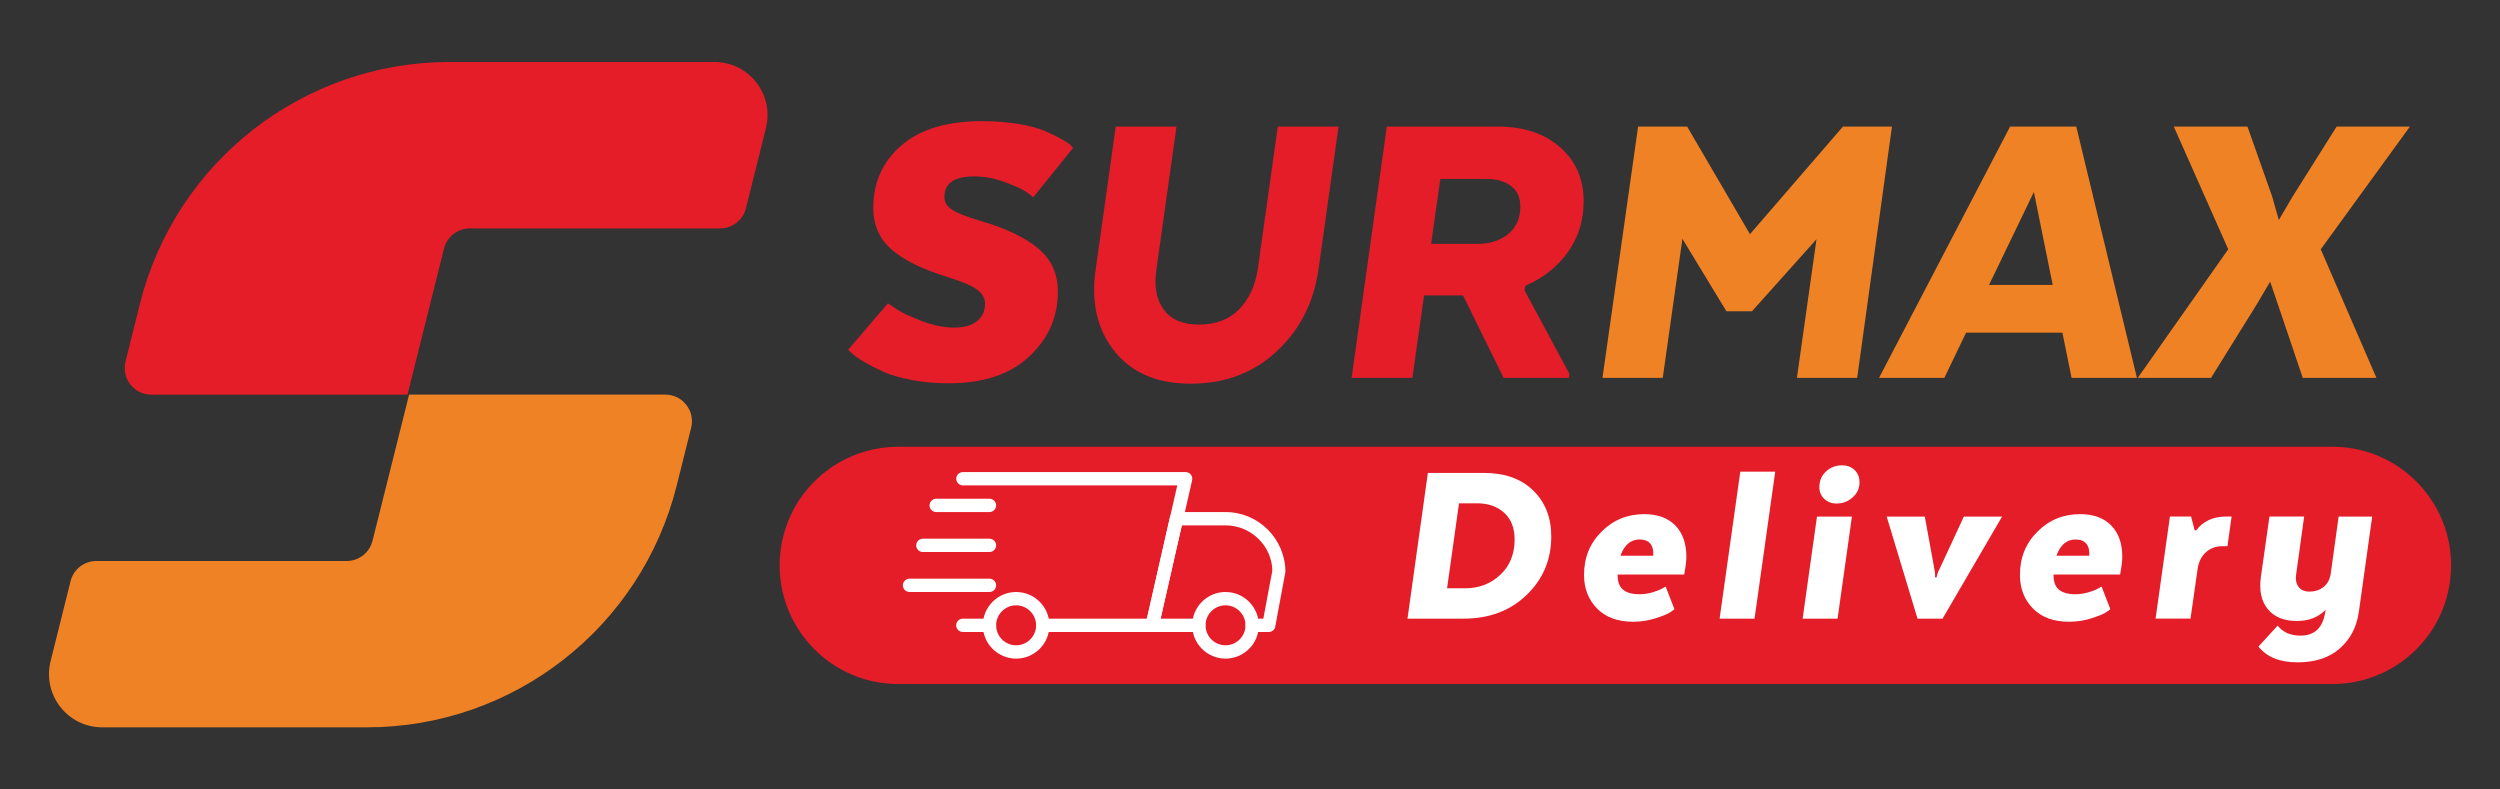 <?xml version="1.0" encoding="UTF-8"?>
<!-- Generator: Adobe Illustrator 27.7.0, SVG Export Plug-In . SVG Version: 6.00 Build 0)  -->
<svg xmlns="http://www.w3.org/2000/svg" xmlns:xlink="http://www.w3.org/1999/xlink" version="1.1" id="Capa_1" x="0px" y="0px" viewBox="0 0 322.72 101.89" style="enable-background:new 0 0 322.72 101.89;" xml:space="preserve">
<rect x="0" y="0" width="322.72" height="101.89" fill="#333333" stroke="none"/>
<style type="text/css">
	.st0{fill:#E51D29;}
	.st1{fill:#F08226;}
	.st2{fill:#FFFFFF;}
</style>
<g>
	<g>
		<path class="st0" d="M114.62,39.16l1.3,0.86c0.54,0.36,1.56,0.83,3.05,1.41c1.5,0.58,2.89,0.86,4.19,0.86    c1.3,0,2.29-0.28,2.97-0.84c0.68-0.56,1.03-1.31,1.03-2.24c0-0.72-0.36-1.34-1.08-1.86c-0.72-0.52-2.04-1.07-3.95-1.65    c-3.14-0.97-5.49-2.14-7.05-3.51c-1.57-1.37-2.35-3.15-2.35-5.35c0-3.28,1.21-5.97,3.62-8.06c2.41-2.09,5.89-3.14,10.43-3.14    c1.66,0,3.19,0.12,4.6,0.35c1.41,0.23,2.52,0.52,3.35,0.86c0.83,0.34,1.55,0.69,2.16,1.03c0.61,0.34,1.05,0.62,1.3,0.84l0.32,0.38    l-5.14,6.38c-0.22-0.22-0.54-0.47-0.97-0.76c-0.43-0.29-1.31-0.69-2.62-1.19c-1.32-0.5-2.66-0.76-4.03-0.76    c-2.56,0-3.84,0.88-3.84,2.65c0,0.69,0.34,1.24,1.03,1.68c0.69,0.43,1.89,0.9,3.62,1.41c3.32,0.97,5.81,2.17,7.49,3.59    c1.68,1.42,2.51,3.27,2.51,5.54c0,3.28-1.23,6.07-3.7,8.38c-2.47,2.31-5.94,3.46-10.41,3.46c-1.66,0-3.24-0.14-4.76-0.43    c-1.51-0.29-2.75-0.65-3.7-1.08c-0.95-0.43-1.79-0.86-2.51-1.3c-0.72-0.43-1.23-0.79-1.51-1.08l-0.49-0.43L114.62,39.16z"></path>
		<path class="st0" d="M143.87,45.34c-2.23-2.79-3.05-6.32-2.43-10.57l2.59-18.43h7.84l-2.59,18.43c-0.32,2.13-0.02,3.85,0.92,5.16    c0.94,1.32,2.47,1.97,4.59,1.97c2.16,0,3.88-0.66,5.16-1.97s2.08-3.04,2.41-5.16l2.59-18.43h7.84l-2.59,18.43    c-0.61,4.29-2.41,7.82-5.41,10.6c-2.99,2.77-6.69,4.16-11.08,4.16C149.39,49.53,146.11,48.14,143.87,45.34z"></path>
		<path class="st0" d="M193.34,16.34c3.35,0,6.04,0.89,8.06,2.68c2.02,1.78,3.03,4.1,3.03,6.95c0,2.49-0.68,4.68-2.03,6.57    c-1.35,1.89-3.18,3.34-5.49,4.35l-0.11,0.59l5.78,10.76l-0.05,0.54h-8.43l-5.24-10.65h-5.03l-1.51,10.65h-7.84l4.54-32.44H193.34z     M195.07,24.02c-0.79-0.61-1.86-0.92-3.19-0.92h-5.95l-1.19,8.38h6c1.59,0,2.9-0.42,3.95-1.27c1.04-0.85,1.57-2.03,1.57-3.54    C196.26,25.51,195.86,24.63,195.07,24.02z"></path>
		<path class="st1" d="M234.49,30.88l-8.33,9.3h-3.3l-5.68-9.35l-2.54,17.95h-7.78l4.6-32.44h6.33l8.11,13.89l12-13.89h6.33    l-4.49,32.44h-7.78L234.49,30.88z"></path>
		<path class="st1" d="M275.85,48.78h-8.43l-1.19-5.84h-12.43l-2.81,5.84h-8.43l16.92-32.44h8.54L275.85,48.78z M256.76,36.78h8.22    l-2.43-12L256.76,36.78z"></path>
		<path class="st1" d="M299.58,32.18l7.19,16.6h-9.51l-3.24-9.57l-0.97-2.86l-1.68,2.86l-5.95,9.57h-9.46l11.68-16.6l-7.03-15.84    h9.51l3.19,9.03l0.86,3.03l1.78-3.03l5.68-9.03h9.46L299.58,32.18z"></path>
	</g>
	<g>
		<path class="st0" d="M18.06,39.23l-1.86,7.45c-0.54,2.17,1.1,4.27,3.33,4.27H52.6l4.72-18.87c0.38-1.53,1.76-2.6,3.33-2.6h32.31    c1.58,0,2.95-1.07,3.33-2.6l2.58-10.33C99.97,12.2,96.69,8,92.22,8H58.05C39.14,8,22.65,20.88,18.06,39.23z"></path>
		<path class="st1" d="M44.75,72.42H12.44c-1.58,0-2.95,1.07-3.33,2.6L6.53,85.35c-1.08,4.34,2.2,8.54,6.67,8.54h34.16    c18.92,0,35.41-12.88,40-31.23l1.86-7.45c0.54-2.17-1.1-4.27-3.33-4.27H52.81l-4.72,18.86C47.71,71.34,46.33,72.42,44.75,72.42z"></path>
	</g>
	<path class="st0" d="M301.09,57.67H115.96c-7.47,0-13.86,5.39-15.1,12.76v0c-1.58,9.35,5.62,17.87,15.1,17.87h185.13   c7.47,0,13.86-5.39,15.1-12.76v0C317.77,66.19,310.57,57.67,301.09,57.67z"></path>
	<g>
		<path class="st2" d="M200.25,69.23c0,3.01-1.06,5.53-3.18,7.57c-2.12,2.04-4.83,3.06-8.14,3.06h-7.24l2.63-18.81h7.24    c2.7,0,4.82,0.76,6.36,2.27C199.47,64.84,200.25,66.81,200.25,69.23z M190.69,64.97h-2.35l-1.54,10.97h2.35    c1.76,0,3.26-0.57,4.5-1.72c1.24-1.15,1.87-2.68,1.87-4.58c0-1.48-0.45-2.63-1.35-3.45C193.27,65.38,192.11,64.97,190.69,64.97z"></path>
		<path class="st2" d="M215.02,75.72l1.13,2.92c-0.15,0.13-0.36,0.28-0.63,0.45c-0.27,0.18-0.87,0.42-1.8,0.72    c-0.93,0.3-1.9,0.45-2.9,0.45c-1.99,0-3.54-0.57-4.66-1.71c-1.12-1.14-1.68-2.59-1.68-4.34c0-2.22,0.75-4.08,2.26-5.58    c1.5-1.51,3.34-2.26,5.52-2.26c1.71,0,3.05,0.49,4,1.46c0.95,0.97,1.43,2.32,1.43,4.03c0,0.33-0.03,0.7-0.08,1.08    c-0.05,0.39-0.1,0.68-0.14,0.89l-0.06,0.34h-8.59c-0.02,0.88,0.2,1.52,0.67,1.93s1.19,0.61,2.15,0.61c0.56,0,1.13-0.08,1.69-0.25    c0.56-0.17,0.98-0.33,1.25-0.5L215.02,75.72z M211.66,69.64c-1.15,0-1.98,0.7-2.48,2.1h4.23c0.06-0.65-0.06-1.16-0.36-1.54    C212.75,69.83,212.29,69.64,211.66,69.64z"></path>
		<path class="st2" d="M221.98,79.86l2.67-18.97h4.51l-2.67,18.97H221.98z"></path>
		<path class="st2" d="M232.7,79.86l1.85-13.17h4.51l-1.85,13.17H232.7z M237.09,65c-0.65,0-1.18-0.2-1.6-0.6    c-0.42-0.4-0.63-0.91-0.63-1.54c0-0.79,0.28-1.46,0.85-1.99c0.56-0.53,1.25-0.8,2.07-0.8c0.67,0,1.21,0.2,1.63,0.61    c0.42,0.41,0.63,0.94,0.63,1.58c0,0.77-0.29,1.42-0.88,1.94C238.57,64.74,237.88,65,237.09,65z"></path>
		<path class="st2" d="M258.44,66.69l-7.68,13.17h-3.23l-3.98-13.17h4.92l1.22,6.68c0.1,0.46,0.14,0.85,0.09,1.16h0.22    c0.04-0.33,0.18-0.72,0.41-1.16l3.1-6.68H258.44z"></path>
		<path class="st2" d="M271.29,75.72l1.13,2.92c-0.15,0.13-0.36,0.28-0.63,0.45c-0.27,0.18-0.87,0.42-1.8,0.72    c-0.93,0.3-1.9,0.45-2.9,0.45c-1.99,0-3.54-0.57-4.66-1.71c-1.12-1.14-1.68-2.59-1.68-4.34c0-2.22,0.75-4.08,2.26-5.58    c1.5-1.51,3.34-2.26,5.52-2.26c1.71,0,3.05,0.49,4,1.46c0.95,0.97,1.43,2.32,1.43,4.03c0,0.33-0.03,0.7-0.08,1.08    c-0.05,0.39-0.1,0.68-0.14,0.89l-0.06,0.34h-8.59c-0.02,0.88,0.2,1.52,0.67,1.93s1.19,0.61,2.15,0.61c0.56,0,1.13-0.08,1.69-0.25    c0.56-0.17,0.98-0.33,1.25-0.5L271.29,75.72z M267.94,69.64c-1.15,0-1.98,0.7-2.48,2.1h4.23c0.06-0.65-0.06-1.16-0.36-1.54    C269.03,69.83,268.57,69.64,267.94,69.64z"></path>
		<path class="st2" d="M288.07,66.69l-0.53,3.82h-0.69c-0.84,0-1.54,0.27-2.12,0.8c-0.58,0.53-0.92,1.26-1.05,2.18l-0.91,6.36h-4.51    l1.85-13.17h2.73l0.47,1.79h0.19c0.88-1.19,2.17-1.79,3.89-1.79H288.07z"></path>
		<path class="st2" d="M301.89,66.69h4.33l-1.72,12.29c-0.27,1.94-1.09,3.52-2.45,4.72c-1.36,1.2-3.18,1.8-5.46,1.8    c-2.3,0-3.98-0.68-5.05-2.04l2.48-2.7c0.67,0.86,1.65,1.29,2.95,1.29c1.8,0,2.85-0.98,3.17-2.95l0.06-0.38    c-0.92,0.96-2.15,1.44-3.7,1.44c-1.67,0-2.93-0.51-3.76-1.54c-0.84-1.02-1.13-2.42-0.88-4.2l1.1-7.74h4.48l-1.03,7.43    c-0.1,0.67-0.01,1.21,0.3,1.63c0.3,0.42,0.78,0.63,1.43,0.63c0.69,0,1.27-0.19,1.76-0.56c0.48-0.38,0.79-0.89,0.94-1.54    L301.89,66.69z"></path>
	</g>
	<g>
		<path class="st2" d="M127.73,81.58h-3.44c-0.47,0-0.86-0.39-0.86-0.86s0.39-0.86,0.86-0.86h3.44c0.47,0,0.86,0.39,0.86,0.86    S128.2,81.58,127.73,81.58z"></path>
		<path class="st2" d="M163.79,81.58h-2.15c-0.47,0-0.86-0.39-0.86-0.86s0.39-0.86,0.86-0.86h1.44l1.16-6.18    c-0.02-3.16-2.72-5.86-6.04-5.86h-5.65l-2.74,12.04h4.94c0.47,0,0.86,0.39,0.86,0.86s-0.39,0.86-0.86,0.86h-6.02    c-0.26,0-0.51-0.12-0.67-0.32c-0.16-0.2-0.23-0.47-0.17-0.73l3.13-13.76c0.09-0.39,0.44-0.67,0.84-0.67h6.33    c4.27,0,7.74,3.47,7.74,7.74l-1.31,7.04C164.56,81.29,164.2,81.58,163.79,81.58z"></path>
		<path class="st2" d="M158.2,85.02c-2.37,0-4.3-1.93-4.3-4.3s1.93-4.3,4.3-4.3c2.37,0,4.3,1.93,4.3,4.3S160.57,85.02,158.2,85.02z     M158.2,78.14c-1.42,0-2.58,1.16-2.58,2.58s1.16,2.58,2.58,2.58c1.42,0,2.58-1.16,2.58-2.58S159.62,78.14,158.2,78.14z"></path>
		<path class="st2" d="M131.17,85.02c-2.37,0-4.3-1.93-4.3-4.3s1.93-4.3,4.3-4.3s4.3,1.93,4.3,4.3S133.54,85.02,131.17,85.02z     M131.17,78.14c-1.42,0-2.58,1.16-2.58,2.58s1.16,2.58,2.58,2.58c1.42,0,2.58-1.16,2.58-2.58S132.59,78.14,131.17,78.14z"></path>
		<path class="st2" d="M127.73,66.1h-6.88c-0.47,0-0.86-0.39-0.86-0.86s0.39-0.86,0.86-0.86h6.88c0.47,0,0.86,0.39,0.86,0.86    S128.2,66.1,127.73,66.1z"></path>
		<path class="st2" d="M127.73,71.26h-8.6c-0.47,0-0.86-0.39-0.86-0.86s0.39-0.86,0.86-0.86h8.6c0.47,0,0.86,0.39,0.86,0.86    S128.2,71.26,127.73,71.26z"></path>
		<path class="st2" d="M127.73,76.42h-10.32c-0.47,0-0.86-0.39-0.86-0.86s0.39-0.86,0.86-0.86h10.32c0.47,0,0.86,0.39,0.86,0.86    S128.2,76.42,127.73,76.42z"></path>
		<path class="st2" d="M148.74,81.58h-14.13c-0.47,0-0.86-0.39-0.86-0.86s0.39-0.86,0.86-0.86h13.45l3.91-17.2h-27.67    c-0.47,0-0.86-0.39-0.86-0.86c0-0.47,0.39-0.86,0.86-0.86h28.75c0.26,0,0.51,0.12,0.67,0.32c0.16,0.2,0.23,0.47,0.17,0.73    l-4.3,18.92C149.49,81.31,149.14,81.58,148.74,81.58L148.74,81.58z"></path>
	</g>
</g>
</svg>
